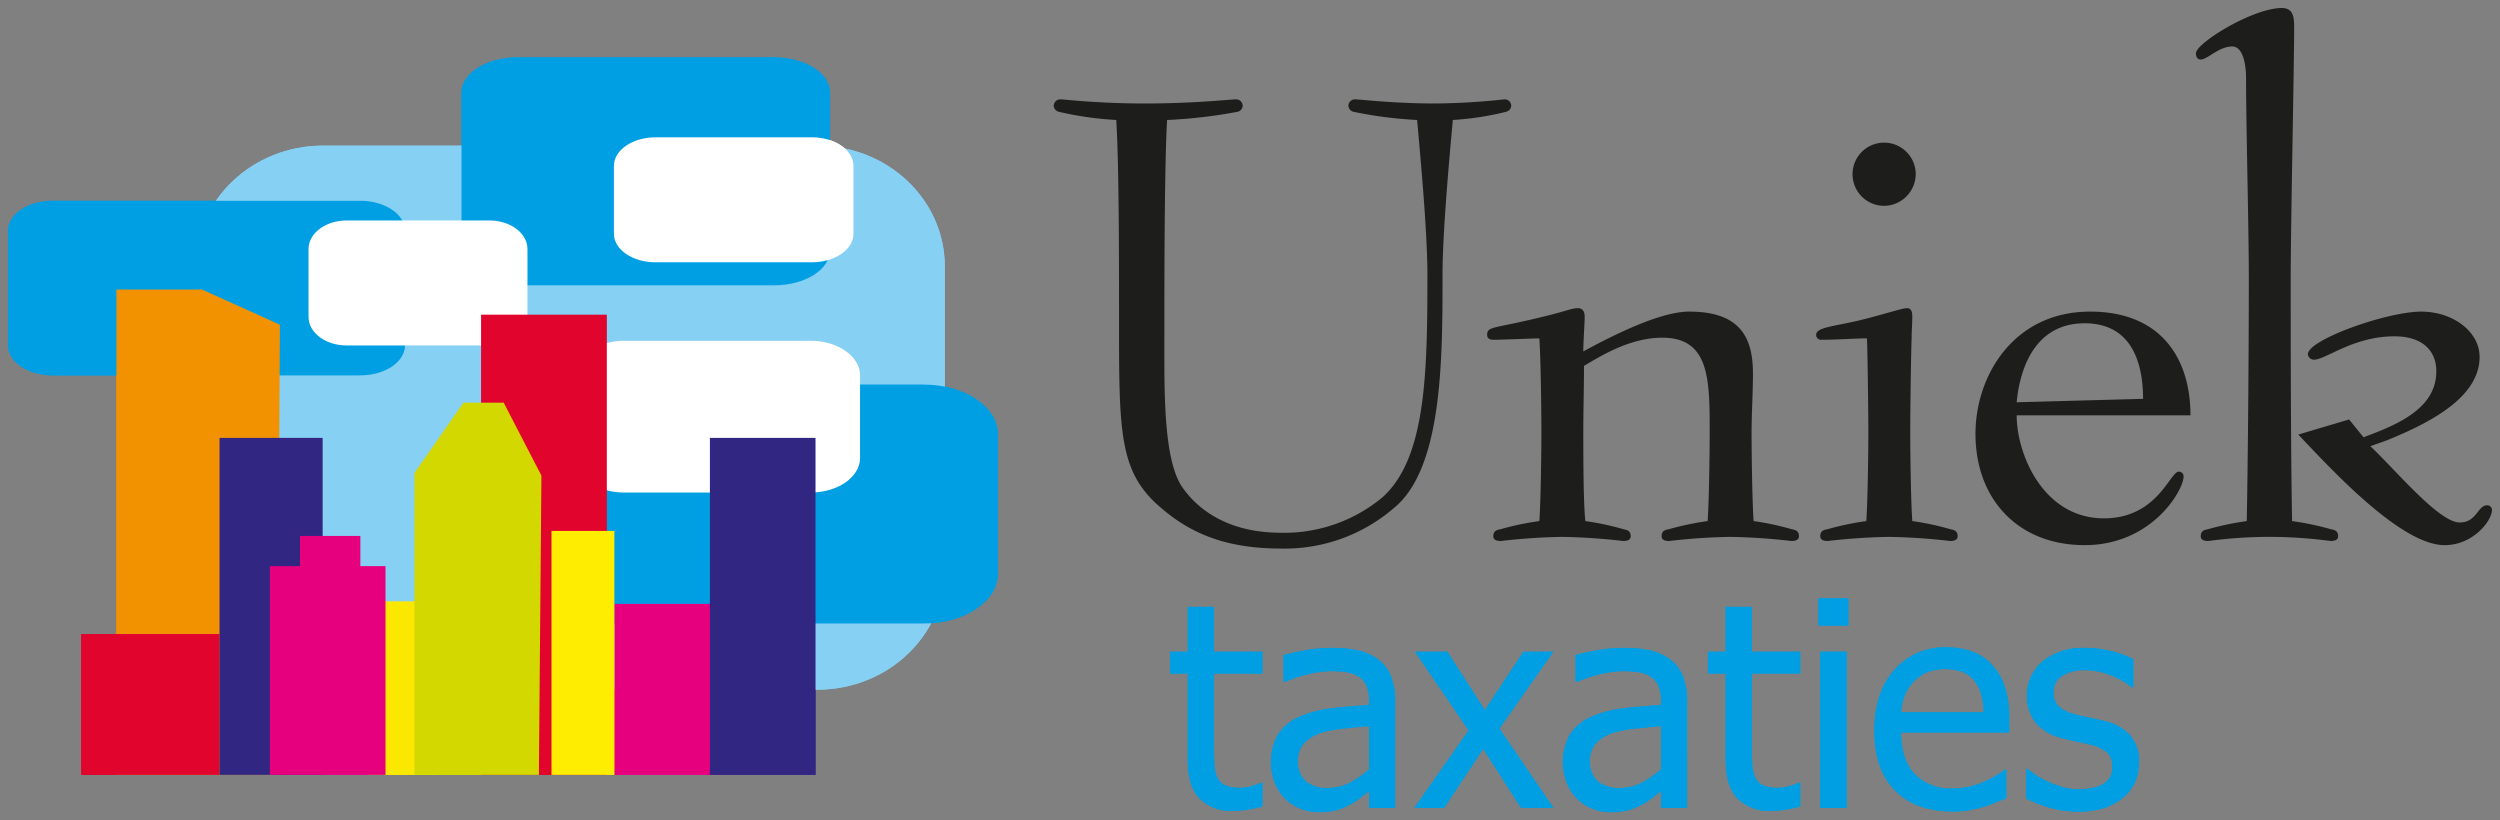 <svg xmlns="http://www.w3.org/2000/svg" width="392.443" height="128.751" viewBox="0 0 392.443 128.751"><rect x="0" y="0" width="392.443" height="128.751" fill="#808080" stroke="none"/><defs><style>.a{fill:#86d0f4;}.b{fill:#009fe3;}.c{fill:#fff;}.d{fill:#e6007e;}.e{fill:#e1042d;}.f{fill:#fbe800;}.g{fill:#f39200;}.h{fill:#312783;}.i{fill:#ffed00;}.j{fill:#d3d800;}.k{fill:#1d1d1b;}.l{fill:none;}</style></defs><path class="a" d="M148.31,89.313c0,10.462-8.958,18.948-20.011,18.948H50.702c-11.05,0-20.014-8.486-20.014-18.948V41.812c0-10.467,8.964-18.949,20.014-18.949h77.597c11.053,0,20.011,8.482,20.011,18.949V89.313"/><path class="b" d="M130.299,39.245c0,3.062-3.918,5.543-8.752,5.543H81.203c-4.841,0-8.759-2.481-8.759-5.543v-24.69c0-3.059,3.918-5.541,8.759-5.541h40.344c4.834,0,8.752,2.482,8.752,5.541v24.69"/><path class="b" d="M63.581,54.187c0,2.618-3.141,4.737-7.012,4.737H8.271c-3.873,0-7.008-2.119-7.008-4.737V36.255c0-2.615,3.135-4.737,7.008-4.737H56.569c3.871,0,7.012,2.122,7.012,4.737V54.187"/><path class="b" d="M82.042,68.166c0-4.308,5.221-7.798,11.665-7.798h51.259c6.444,0,11.665,3.49,11.665,7.798V90.08c0,4.304-5.221,7.794-11.665,7.794H93.707c-6.444,0-11.665-3.491-11.665-7.794V68.166"/><path class="c" d="M96.369,36.7c0,2.471,2.929,4.473,6.536,4.473h24.537c3.608,0,6.53-2.001,6.53-4.473v-10.67c0-2.469-2.922-4.475-6.53-4.475H102.906c-3.607,0-6.536,2.006-6.536,4.475V36.7"/><path class="c" d="M48.435,49.755c0,2.471,2.672,4.474,5.969,4.474h22.43c3.287,0,5.965-2.003,5.965-4.474v-10.67c0-2.473-2.678-4.478-5.965-4.478h-22.43c-3.296,0-5.969,2.005-5.969,4.478v10.67"/><path class="c" d="M90.22,71.884c0,3.001,3.487,5.433,7.782,5.433h29.229c4.292,0,7.779-2.432,7.779-5.433V58.927c0-3.001-3.487-5.433-7.779-5.433H98.002c-4.295,0-7.782,2.433-7.782,5.433V71.884"/><rect class="d" x="96.443" y="94.792" width="16.968" height="26.842"/><rect class="e" x="75.518" y="49.397" width="19.741" height="72.237"/><rect class="f" x="57.755" y="94.397" width="10.654" height="27.237"/><polyline class="g" points="43.938 50.975 31.702 45.446 18.275 45.446 18.275 121.634 43.548 121.634 43.938 50.975"/><rect class="e" x="12.753" y="99.528" width="21.707" height="22.106"/><rect class="h" x="34.46" y="68.739" width="16.188" height="52.895"/><rect class="i" x="86.575" y="83.344" width="9.868" height="38.29"/><rect class="h" x="111.439" y="68.739" width="16.578" height="52.895"/><rect class="d" x="47.095" y="84.132" width="9.474" height="11.845"/><rect class="d" x="42.362" y="88.87" width="18.154" height="32.764"/><polyline class="j" points="84.99 74.657 79.069 63.211 72.751 63.211 65.055 74.264 65.055 121.634 84.593 121.634 84.99 74.657"/><path class="k" d="M185.472,76.3c2.695,3.989,7.655,7.332,15.633,7.332a24.064,24.064,0,0,0,15.957-5.607c6.793-6.146,7.009-19.515,7.009-34.933,0-6.9-1.187-19.408-1.617-24.259a63.92,63.92,0,0,1-10.027-1.294,1.045,1.045,0,0,1-.755-.862,1.019,1.019,0,0,1,1.078-1.079c.755,0,6.038.647,12.507.647a107.161,107.161,0,0,0,10.89-.647,1.019,1.019,0,0,1,1.078,1.079,1.044,1.044,0,0,1-.755.862,45.833,45.833,0,0,1-8.409,1.294c-.432,4.852-1.617,17.359-1.617,24.259,0,13.477,0,30.62-7.764,36.766a26.237,26.237,0,0,1-17.574,6.254c-9.057,0-14.555-2.588-19.191-6.684-6.253-5.499-6.253-11.753-6.253-29.111,0-9.919,0-24.259-.432-31.483a52.124,52.124,0,0,1-9.057-1.294,1.045,1.045,0,0,1-.755-.862,1.019,1.019,0,0,1,1.079-1.079c.646,0,5.714.647,13.262.647,7.655,0,13.369-.647,14.232-.647a1.019,1.019,0,0,1,1.078,1.079,1.044,1.044,0,0,1-.755.862,78.287,78.287,0,0,1-11.105,1.294c-.432,7.224-.432,25.769-.432,36.119C182.776,62.392,182.776,72.095,185.472,76.3Z"/><path class="k" d="M281.212,84.925a94.481,94.481,0,0,0-9.597-.646,94.45,94.45,0,0,0-9.596.646c-.539,0-1.185-.107-1.185-.754s.323-.971,1.078-1.078a43.777,43.777,0,0,1,6.146-1.294c.216-2.804.323-10.675.323-13.909,0-8.302,0-14.879-7.44-14.879-4.96,0-9.38,2.696-12.291,4.421,0,3.45-.108,6.9-.108,10.458,0,3.234,0,11.105.324,13.909a42.146,42.146,0,0,1,6.037,1.294c.755.107,1.078.431,1.078,1.078s-.646.754-1.185.754a94.45,94.45,0,0,0-9.596-.646,94.422,94.422,0,0,0-9.596.646c-.539,0-1.187-.107-1.187-.754s.323-.971,1.078-1.078a43.807,43.807,0,0,1,6.146-1.294c.216-2.804.324-10.675.324-13.909,0-3.342-.108-11.86-.324-14.771-.862,0-5.93.216-7.224.216-.539,0-.97-.216-.97-.755,0-1.401,1.078-.97,8.518-2.803,3.665-.862,4.744-1.402,5.714-1.402.862,0,1.078.647,1.078,1.402,0,.862-.216,3.989-.216,5.391,4.744-2.588,12.076-6.253,16.605-6.253,7.763,0,10.027,3.773,10.027,9.704,0,3.126-.216,6.361-.216,9.272,0,3.234.107,11.105.323,13.909a42.132,42.132,0,0,1,6.038,1.294c.755.107,1.078.431,1.078,1.078S281.751,84.925,281.212,84.925Z"/><path class="k" d="M296.521,84.279a94.45,94.45,0,0,0-9.596.646c-.539,0-1.185-.107-1.185-.754s.323-.971,1.078-1.078a43.777,43.777,0,0,1,6.146-1.294c.216-2.804.323-10.675.323-13.909,0-3.127-.107-11.86-.216-14.771-1.833,0-4.851.216-7.116.216a.765.765,0,0,1-.862-.755c0-1.186,2.481-1.294,6.685-2.264,3.989-.97,6.793-1.941,7.548-1.941.646,0,.862.432.862,1.402,0,.862-.107,2.156-.107,3.342-.108,2.911-.216,11.429-.216,14.771,0,3.234.107,11.105.323,13.909a42.132,42.132,0,0,1,6.038,1.294c.755.107,1.078.431,1.078,1.078s-.647.754-1.187.754A94.422,94.422,0,0,0,296.521,84.279ZM295.766,32.31a4.96,4.96,0,1,1,4.96-4.96A5.016,5.016,0,0,1,295.766,32.31Z"/><path class="k" d="M316.574,65.195c0,6.146,4.205,16.173,13.692,16.173,8.41,0,10.351-7.332,11.753-7.332a.738.738,0,0,1,.755.755c0,2.156-4.96,10.782-15.526,10.782s-17.143-7.332-17.143-17.467c0-9.057,5.931-19.191,18.006-19.191,11.105,0,15.742,7.332,15.742,16.28Zm19.839-2.587c0-5.175-1.51-11.86-9.165-11.86-8.733,0-10.351,8.841-10.674,12.399Z"/><path class="k" d="M367.029,84.171c0,.646-.646.754-1.185.754a71.543,71.543,0,0,0-19.192,0c-.539,0-1.186-.107-1.186-.754s.323-.971,1.078-1.078a43.776,43.776,0,0,1,6.146-1.294c.216-11.214.323-29.111.323-37.953,0-8.302-.431-23.828-.431-31.591,0-2.264-.539-4.96-2.156-4.96-2.157,0-3.882,2.048-4.96,2.048-.539,0-.755-.431-.755-.97,0-1.617,8.949-7.116,13.478-7.116,1.94,0,1.94,1.618,1.94,3.343,0,5.498-.539,30.944-.539,39.246,0,8.841,0,26.739.216,37.953a43.777,43.777,0,0,1,6.146,1.294C366.706,83.201,367.029,83.524,367.029,84.171Zm3.989-15.526c4.851-1.833,11.429-4.312,11.429-10.351,0-3.234-2.156-5.498-6.577-5.498-6.469,0-10.781,3.666-12.614,3.666a.951.951,0,0,1-.971-.862c0-2.264,12.399-6.684,17.79-6.684,4.96,0,9.165,3.126,9.165,7.116,0,6.577-8.41,10.566-14.448,13.046-.862.323-1.833.646-2.695.97,4.098,3.882,10.782,11.968,14.017,11.968,2.695,0,2.804-2.695,4.312-2.695a.737.737,0,0,1,.755.755c0,1.617-2.911,5.499-7.44,5.499-7.008,0-18.329-12.507-22.965-17.359l7.979-2.371Z"/><path class="a" d="M148.31,89.313c0,10.462-8.958,18.948-20.011,18.948H50.702c-11.05,0-20.014-8.486-20.014-18.948V41.812c0-10.467,8.964-18.949,20.014-18.949h77.597c11.053,0,20.011,8.482,20.011,18.949V89.313"/><path class="b" d="M130.299,39.245c0,3.062-3.918,5.543-8.752,5.543H81.203c-4.841,0-8.759-2.481-8.759-5.543v-24.69c0-3.059,3.918-5.541,8.759-5.541h40.344c4.834,0,8.752,2.482,8.752,5.541v24.69"/><path class="b" d="M63.581,54.187c0,2.618-3.141,4.737-7.012,4.737H8.271c-3.873,0-7.008-2.119-7.008-4.737V36.255c0-2.615,3.135-4.737,7.008-4.737H56.569c3.871,0,7.012,2.122,7.012,4.737V54.187"/><path class="b" d="M82.042,68.166c0-4.308,5.221-7.798,11.665-7.798h51.259c6.444,0,11.665,3.49,11.665,7.798V90.08c0,4.304-5.221,7.794-11.665,7.794H93.707c-6.444,0-11.665-3.491-11.665-7.794V68.166"/><path class="c" d="M96.369,36.7c0,2.471,2.929,4.473,6.536,4.473h24.537c3.608,0,6.53-2.001,6.53-4.473v-10.67c0-2.469-2.922-4.475-6.53-4.475H102.906c-3.607,0-6.536,2.006-6.536,4.475V36.7"/><path class="c" d="M48.435,49.755c0,2.471,2.672,4.474,5.969,4.474h22.43c3.287,0,5.965-2.003,5.965-4.474v-10.67c0-2.473-2.678-4.478-5.965-4.478h-22.43c-3.296,0-5.969,2.005-5.969,4.478v10.67"/><path class="c" d="M90.22,71.884c0,3.001,3.487,5.433,7.782,5.433h29.229c4.292,0,7.779-2.432,7.779-5.433V58.927c0-3.001-3.487-5.433-7.779-5.433H98.002c-4.295,0-7.782,2.433-7.782,5.433V71.884"/><rect class="d" x="96.443" y="94.792" width="16.968" height="26.842"/><rect class="e" x="75.518" y="49.397" width="19.741" height="72.237"/><rect class="f" x="57.755" y="94.397" width="10.654" height="27.237"/><polyline class="g" points="43.938 50.975 31.702 45.446 18.275 45.446 18.275 121.634 43.548 121.634 43.938 50.975"/><rect class="e" x="12.753" y="99.528" width="21.707" height="22.106"/><rect class="h" x="34.46" y="68.739" width="16.188" height="52.895"/><rect class="i" x="86.575" y="83.344" width="9.868" height="38.29"/><rect class="h" x="111.439" y="68.739" width="16.578" height="52.895"/><rect class="d" x="47.095" y="84.132" width="9.474" height="11.845"/><rect class="d" x="42.362" y="88.87" width="18.154" height="32.764"/><polyline class="j" points="84.99 74.657 79.069 63.211 72.751 63.211 65.055 74.264 65.055 121.634 84.593 121.634 84.99 74.657"/><path class="b" d="M193.601,127.292a14.373,14.373,0,0,0,2.205-.186,19.906,19.906,0,0,0,2.358-.516V122.882h-.241a11.638,11.638,0,0,1-1.36.494,6.478,6.478,0,0,1-1.952.296,5.489,5.489,0,0,1-2.26-.384,2.409,2.409,0,0,1-1.207-1.152,4.888,4.888,0,0,1-.505-1.887q-.066-1.009-.066-2.874v-11.649h7.591V102.304h-7.591V95.262H186.45v7.042h-2.786v3.422H186.45v13.58q0,4.146,1.887,6.066A7.046,7.046,0,0,0,193.601,127.292Z"/><path class="b" d="M214.904,120.776a15.347,15.347,0,0,1-2.962,2.073,7.375,7.375,0,0,1-3.532.845,4.996,4.996,0,0,1-3.466-1.075,4.08,4.08,0,0,1-1.185-3.181,3.861,3.861,0,0,1,1.075-2.907,6.62,6.62,0,0,1,2.72-1.547,20.062,20.062,0,0,1,3.631-.647q2.248-.231,3.719-.362Zm0,3.422v2.611h4.102V110.048a10.28,10.28,0,0,0-.658-3.905,6.112,6.112,0,0,0-1.996-2.611,8.19,8.19,0,0,0-3.115-1.426,19.499,19.499,0,0,0-4.256-.395,23.044,23.044,0,0,0-4.212.395q-2.128.395-3.269.724v4.19h.241a22.536,22.536,0,0,1,3.861-1.24,15.824,15.824,0,0,1,3.357-.428,16.444,16.444,0,0,1,2.348.165,4.828,4.828,0,0,1,1.93.669,3.25,3.25,0,0,1,1.228,1.371,5.303,5.303,0,0,1,.439,2.336v.79q-3.247.176-6.055.537a16.885,16.885,0,0,0-4.87,1.305,7.338,7.338,0,0,0-3.4,2.841,8.959,8.959,0,0,0-.483,7.459,7.484,7.484,0,0,0,1.58,2.49,7.414,7.414,0,0,0,5.265,2.172,10.403,10.403,0,0,0,2.863-.307,12.296,12.296,0,0,0,2.117-.878,9.498,9.498,0,0,0,1.635-1.064Q214.399,124.572,214.904,124.198Z"/><polygon class="b" points="243.839 126.809 235.371 114.37 243.839 102.304 239.145 102.304 233.09 111.474 227.189 102.304 222.121 102.304 230.545 114.655 222.033 126.809 226.706 126.809 232.827 117.551 238.772 126.809 243.839 126.809"/><path class="b" d="M260.732,120.776a15.328,15.328,0,0,1-2.962,2.073,7.373,7.373,0,0,1-3.532.845,4.996,4.996,0,0,1-3.466-1.075,4.08,4.08,0,0,1-1.185-3.181,3.86,3.86,0,0,1,1.075-2.907,6.62,6.62,0,0,1,2.72-1.547,20.063,20.063,0,0,1,3.631-.647q2.249-.231,3.719-.362Zm0,3.422v2.611h4.103V110.048a10.28,10.28,0,0,0-.658-3.905,6.112,6.112,0,0,0-1.996-2.611,8.188,8.188,0,0,0-3.115-1.426,19.499,19.499,0,0,0-4.256-.395,23.044,23.044,0,0,0-4.212.395q-2.128.395-3.269.724v4.19h.241a22.544,22.544,0,0,1,3.861-1.24,15.824,15.824,0,0,1,3.357-.428,16.445,16.445,0,0,1,2.347.165,4.829,4.829,0,0,1,1.93.669,3.25,3.25,0,0,1,1.228,1.371,5.303,5.303,0,0,1,.439,2.336v.79q-3.247.176-6.055.537a16.885,16.885,0,0,0-4.87,1.305,7.336,7.336,0,0,0-3.4,2.841,8.956,8.956,0,0,0-.483,7.459,7.481,7.481,0,0,0,1.58,2.49,7.413,7.413,0,0,0,5.265,2.172,10.399,10.399,0,0,0,2.863-.307,12.295,12.295,0,0,0,2.117-.878,9.498,9.498,0,0,0,1.635-1.064Q260.227,124.572,260.732,124.198Z"/><path class="b" d="M278.041,127.292a14.373,14.373,0,0,0,2.205-.186,19.902,19.902,0,0,0,2.358-.516V122.882h-.241a11.666,11.666,0,0,1-1.36.494,6.478,6.478,0,0,1-1.952.296,5.487,5.487,0,0,1-2.26-.384,2.408,2.408,0,0,1-1.207-1.152,4.884,4.884,0,0,1-.504-1.887q-.066-1.009-.066-2.874v-11.649h7.591V102.304h-7.591V95.262h-4.124v7.042h-2.786v3.422h2.786v13.58q0,4.146,1.887,6.066A7.045,7.045,0,0,0,278.041,127.292Z"/><path class="b" d="M289.866,126.809V102.304h-4.125v24.505Zm.285-28.607v-4.278h-4.695v4.278Z"/><path class="b" d="M306.56,127.379a14.332,14.332,0,0,0,2.468-.176q.976-.175,2.183-.504a19.961,19.961,0,0,0,1.931-.669q1.075-.428,1.799-.713V120.82h-.241a11.334,11.334,0,0,1-1.272.888,17.008,17.008,0,0,1-1.887.976,12.579,12.579,0,0,1-2.358.79,11.601,11.601,0,0,1-2.666.307,7.814,7.814,0,0,1-5.945-2.26q-2.15-2.26-2.15-6.538h16.98v-2.238a15.312,15.312,0,0,0-.702-4.969,9.466,9.466,0,0,0-2.018-3.433,8.03,8.03,0,0,0-3.072-2.062,11.455,11.455,0,0,0-4.037-.658,10.437,10.437,0,0,0-8.205,3.543q-3.137,3.543-3.137,9.532,0,6.077,3.236,9.379T306.56,127.379Zm4.826-15.554H298.421a9.207,9.207,0,0,1,.614-2.731,6.859,6.859,0,0,1,1.404-2.139,6.662,6.662,0,0,1,2.095-1.437,8.26,8.26,0,0,1,5.594-.011,4.62,4.62,0,0,1,1.854,1.404,5.927,5.927,0,0,1,1.009,2.04A11.46,11.46,0,0,1,311.387,111.825Z"/><path class="b" d="M326.195,127.401a12.929,12.929,0,0,0,4.157-.571,9.36,9.36,0,0,0,2.973-1.667,6.605,6.605,0,0,0,1.832-2.424,7.328,7.328,0,0,0,.625-2.994,6.337,6.337,0,0,0-1.371-4.3,7.721,7.721,0,0,0-4.091-2.26q-1.251-.307-2.38-.538t-2.051-.472a6.429,6.429,0,0,1-2.676-1.24,2.944,2.944,0,0,1-.834-2.293,2.83,2.83,0,0,1,1.404-2.588,6.503,6.503,0,0,1,3.444-.856,11.135,11.135,0,0,1,3.916.724,12.889,12.889,0,0,1,3.521,1.974h.219v-4.409a14.359,14.359,0,0,0-3.466-1.272,17.21,17.21,0,0,0-4.102-.505,10.049,10.049,0,0,0-6.647,2.084,7.158,7.158,0,0,0-1.228,9.51,7.494,7.494,0,0,0,4.081,2.512q1.075.307,2.347.57t2.062.461a6.601,6.601,0,0,1,2.841,1.25,2.884,2.884,0,0,1,.801,2.216,3.41,3.41,0,0,1-.34,1.711,3.468,3.468,0,0,1-1.108,1.075,5.103,5.103,0,0,1-1.667.581,10.471,10.471,0,0,1-2.106.23,9.193,9.193,0,0,1-2.621-.373,17.404,17.404,0,0,1-2.315-.855,12.274,12.274,0,0,1-1.898-1.053q-.713-.505-1.24-.921h-.22v4.629a20.525,20.525,0,0,0,3.543,1.404A15.55,15.55,0,0,0,326.195,127.401Z"/><path class="b" d="M193.601,127.292a14.373,14.373,0,0,0,2.205-.186,19.906,19.906,0,0,0,2.358-.516V122.882h-.241a11.638,11.638,0,0,1-1.36.494,6.478,6.478,0,0,1-1.952.296,5.489,5.489,0,0,1-2.26-.384,2.409,2.409,0,0,1-1.207-1.152,4.888,4.888,0,0,1-.505-1.887q-.066-1.009-.066-2.874v-11.649h7.591V102.304h-7.591V95.262H186.45v7.042h-2.786v3.422H186.45v13.58q0,4.146,1.887,6.066A7.046,7.046,0,0,0,193.601,127.292Z"/><path class="b" d="M214.904,120.776a15.347,15.347,0,0,1-2.962,2.073,7.375,7.375,0,0,1-3.532.845,4.996,4.996,0,0,1-3.466-1.075,4.08,4.08,0,0,1-1.185-3.181,3.861,3.861,0,0,1,1.075-2.907,6.62,6.62,0,0,1,2.72-1.547,20.062,20.062,0,0,1,3.631-.647q2.248-.231,3.719-.362Zm0,3.422v2.611h4.102V110.048a10.28,10.28,0,0,0-.658-3.905,6.112,6.112,0,0,0-1.996-2.611,8.19,8.19,0,0,0-3.115-1.426,19.499,19.499,0,0,0-4.256-.395,23.044,23.044,0,0,0-4.212.395q-2.128.395-3.269.724v4.19h.241a22.536,22.536,0,0,1,3.861-1.24,15.824,15.824,0,0,1,3.357-.428,16.444,16.444,0,0,1,2.348.165,4.828,4.828,0,0,1,1.93.669,3.25,3.25,0,0,1,1.228,1.371,5.303,5.303,0,0,1,.439,2.336v.79q-3.247.176-6.055.537a16.885,16.885,0,0,0-4.87,1.305,7.338,7.338,0,0,0-3.4,2.841,8.959,8.959,0,0,0-.483,7.459,7.484,7.484,0,0,0,1.58,2.49,7.414,7.414,0,0,0,5.265,2.172,10.403,10.403,0,0,0,2.863-.307,12.296,12.296,0,0,0,2.117-.878,9.498,9.498,0,0,0,1.635-1.064Q214.399,124.572,214.904,124.198Z"/><polygon class="b" points="243.839 126.809 235.371 114.37 243.839 102.304 239.145 102.304 233.09 111.474 227.189 102.304 222.121 102.304 230.545 114.655 222.033 126.809 226.706 126.809 232.827 117.551 238.772 126.809 243.839 126.809"/><path class="b" d="M260.732,120.776a15.328,15.328,0,0,1-2.962,2.073,7.373,7.373,0,0,1-3.532.845,4.996,4.996,0,0,1-3.466-1.075,4.08,4.08,0,0,1-1.185-3.181,3.86,3.86,0,0,1,1.075-2.907,6.62,6.62,0,0,1,2.72-1.547,20.063,20.063,0,0,1,3.631-.647q2.249-.231,3.719-.362Zm0,3.422v2.611h4.103V110.048a10.28,10.28,0,0,0-.658-3.905,6.112,6.112,0,0,0-1.996-2.611,8.188,8.188,0,0,0-3.115-1.426,19.499,19.499,0,0,0-4.256-.395,23.044,23.044,0,0,0-4.212.395q-2.128.395-3.269.724v4.19h.241a22.544,22.544,0,0,1,3.861-1.24,15.824,15.824,0,0,1,3.357-.428,16.445,16.445,0,0,1,2.347.165,4.829,4.829,0,0,1,1.93.669,3.25,3.25,0,0,1,1.228,1.371,5.303,5.303,0,0,1,.439,2.336v.79q-3.247.176-6.055.537a16.885,16.885,0,0,0-4.87,1.305,7.336,7.336,0,0,0-3.4,2.841,8.956,8.956,0,0,0-.483,7.459,7.481,7.481,0,0,0,1.58,2.49,7.413,7.413,0,0,0,5.265,2.172,10.399,10.399,0,0,0,2.863-.307,12.295,12.295,0,0,0,2.117-.878,9.498,9.498,0,0,0,1.635-1.064Q260.227,124.572,260.732,124.198Z"/><path class="b" d="M278.041,127.292a14.373,14.373,0,0,0,2.205-.186,19.902,19.902,0,0,0,2.358-.516V122.882h-.241a11.666,11.666,0,0,1-1.36.494,6.478,6.478,0,0,1-1.952.296,5.487,5.487,0,0,1-2.26-.384,2.408,2.408,0,0,1-1.207-1.152,4.884,4.884,0,0,1-.504-1.887q-.066-1.009-.066-2.874v-11.649h7.591V102.304h-7.591V95.262h-4.124v7.042h-2.786v3.422h2.786v13.58q0,4.146,1.887,6.066A7.045,7.045,0,0,0,278.041,127.292Z"/><path class="b" d="M289.866,126.809V102.304h-4.125v24.505Zm.285-28.607v-4.278h-4.695v4.278Z"/><path class="b" d="M306.56,127.379a14.332,14.332,0,0,0,2.468-.176q.976-.175,2.183-.504a19.961,19.961,0,0,0,1.931-.669q1.075-.428,1.799-.713V120.82h-.241a11.334,11.334,0,0,1-1.272.888,17.008,17.008,0,0,1-1.887.976,12.579,12.579,0,0,1-2.358.79,11.601,11.601,0,0,1-2.666.307,7.814,7.814,0,0,1-5.945-2.26q-2.15-2.26-2.15-6.538h16.98v-2.238a15.312,15.312,0,0,0-.702-4.969,9.466,9.466,0,0,0-2.018-3.433,8.03,8.03,0,0,0-3.072-2.062,11.455,11.455,0,0,0-4.037-.658,10.437,10.437,0,0,0-8.205,3.543q-3.137,3.543-3.137,9.532,0,6.077,3.236,9.379T306.56,127.379Zm4.826-15.554H298.421a9.207,9.207,0,0,1,.614-2.731,6.859,6.859,0,0,1,1.404-2.139,6.662,6.662,0,0,1,2.095-1.437,8.26,8.26,0,0,1,5.594-.011,4.62,4.62,0,0,1,1.854,1.404,5.927,5.927,0,0,1,1.009,2.04A11.46,11.46,0,0,1,311.387,111.825Z"/><path class="b" d="M326.195,127.401a12.929,12.929,0,0,0,4.157-.571,9.36,9.36,0,0,0,2.973-1.667,6.605,6.605,0,0,0,1.832-2.424,7.328,7.328,0,0,0,.625-2.994,6.337,6.337,0,0,0-1.371-4.3,7.721,7.721,0,0,0-4.091-2.26q-1.251-.307-2.38-.538t-2.051-.472a6.429,6.429,0,0,1-2.676-1.24,2.944,2.944,0,0,1-.834-2.293,2.83,2.83,0,0,1,1.404-2.588,6.503,6.503,0,0,1,3.444-.856,11.135,11.135,0,0,1,3.916.724,12.889,12.889,0,0,1,3.521,1.974h.219v-4.409a14.359,14.359,0,0,0-3.466-1.272,17.21,17.21,0,0,0-4.102-.505,10.049,10.049,0,0,0-6.647,2.084,7.158,7.158,0,0,0-1.228,9.51,7.494,7.494,0,0,0,4.081,2.512q1.075.307,2.347.57t2.062.461a6.601,6.601,0,0,1,2.841,1.25,2.884,2.884,0,0,1,.801,2.216,3.41,3.41,0,0,1-.34,1.711,3.468,3.468,0,0,1-1.108,1.075,5.103,5.103,0,0,1-1.667.581,10.471,10.471,0,0,1-2.106.23,9.193,9.193,0,0,1-2.621-.373,17.404,17.404,0,0,1-2.315-.855,12.274,12.274,0,0,1-1.898-1.053q-.713-.505-1.24-.921h-.22v4.629a20.525,20.525,0,0,0,3.543,1.404A15.55,15.55,0,0,0,326.195,127.401Z"/><rect class="l" width="392.443" height="128.751"/></svg>